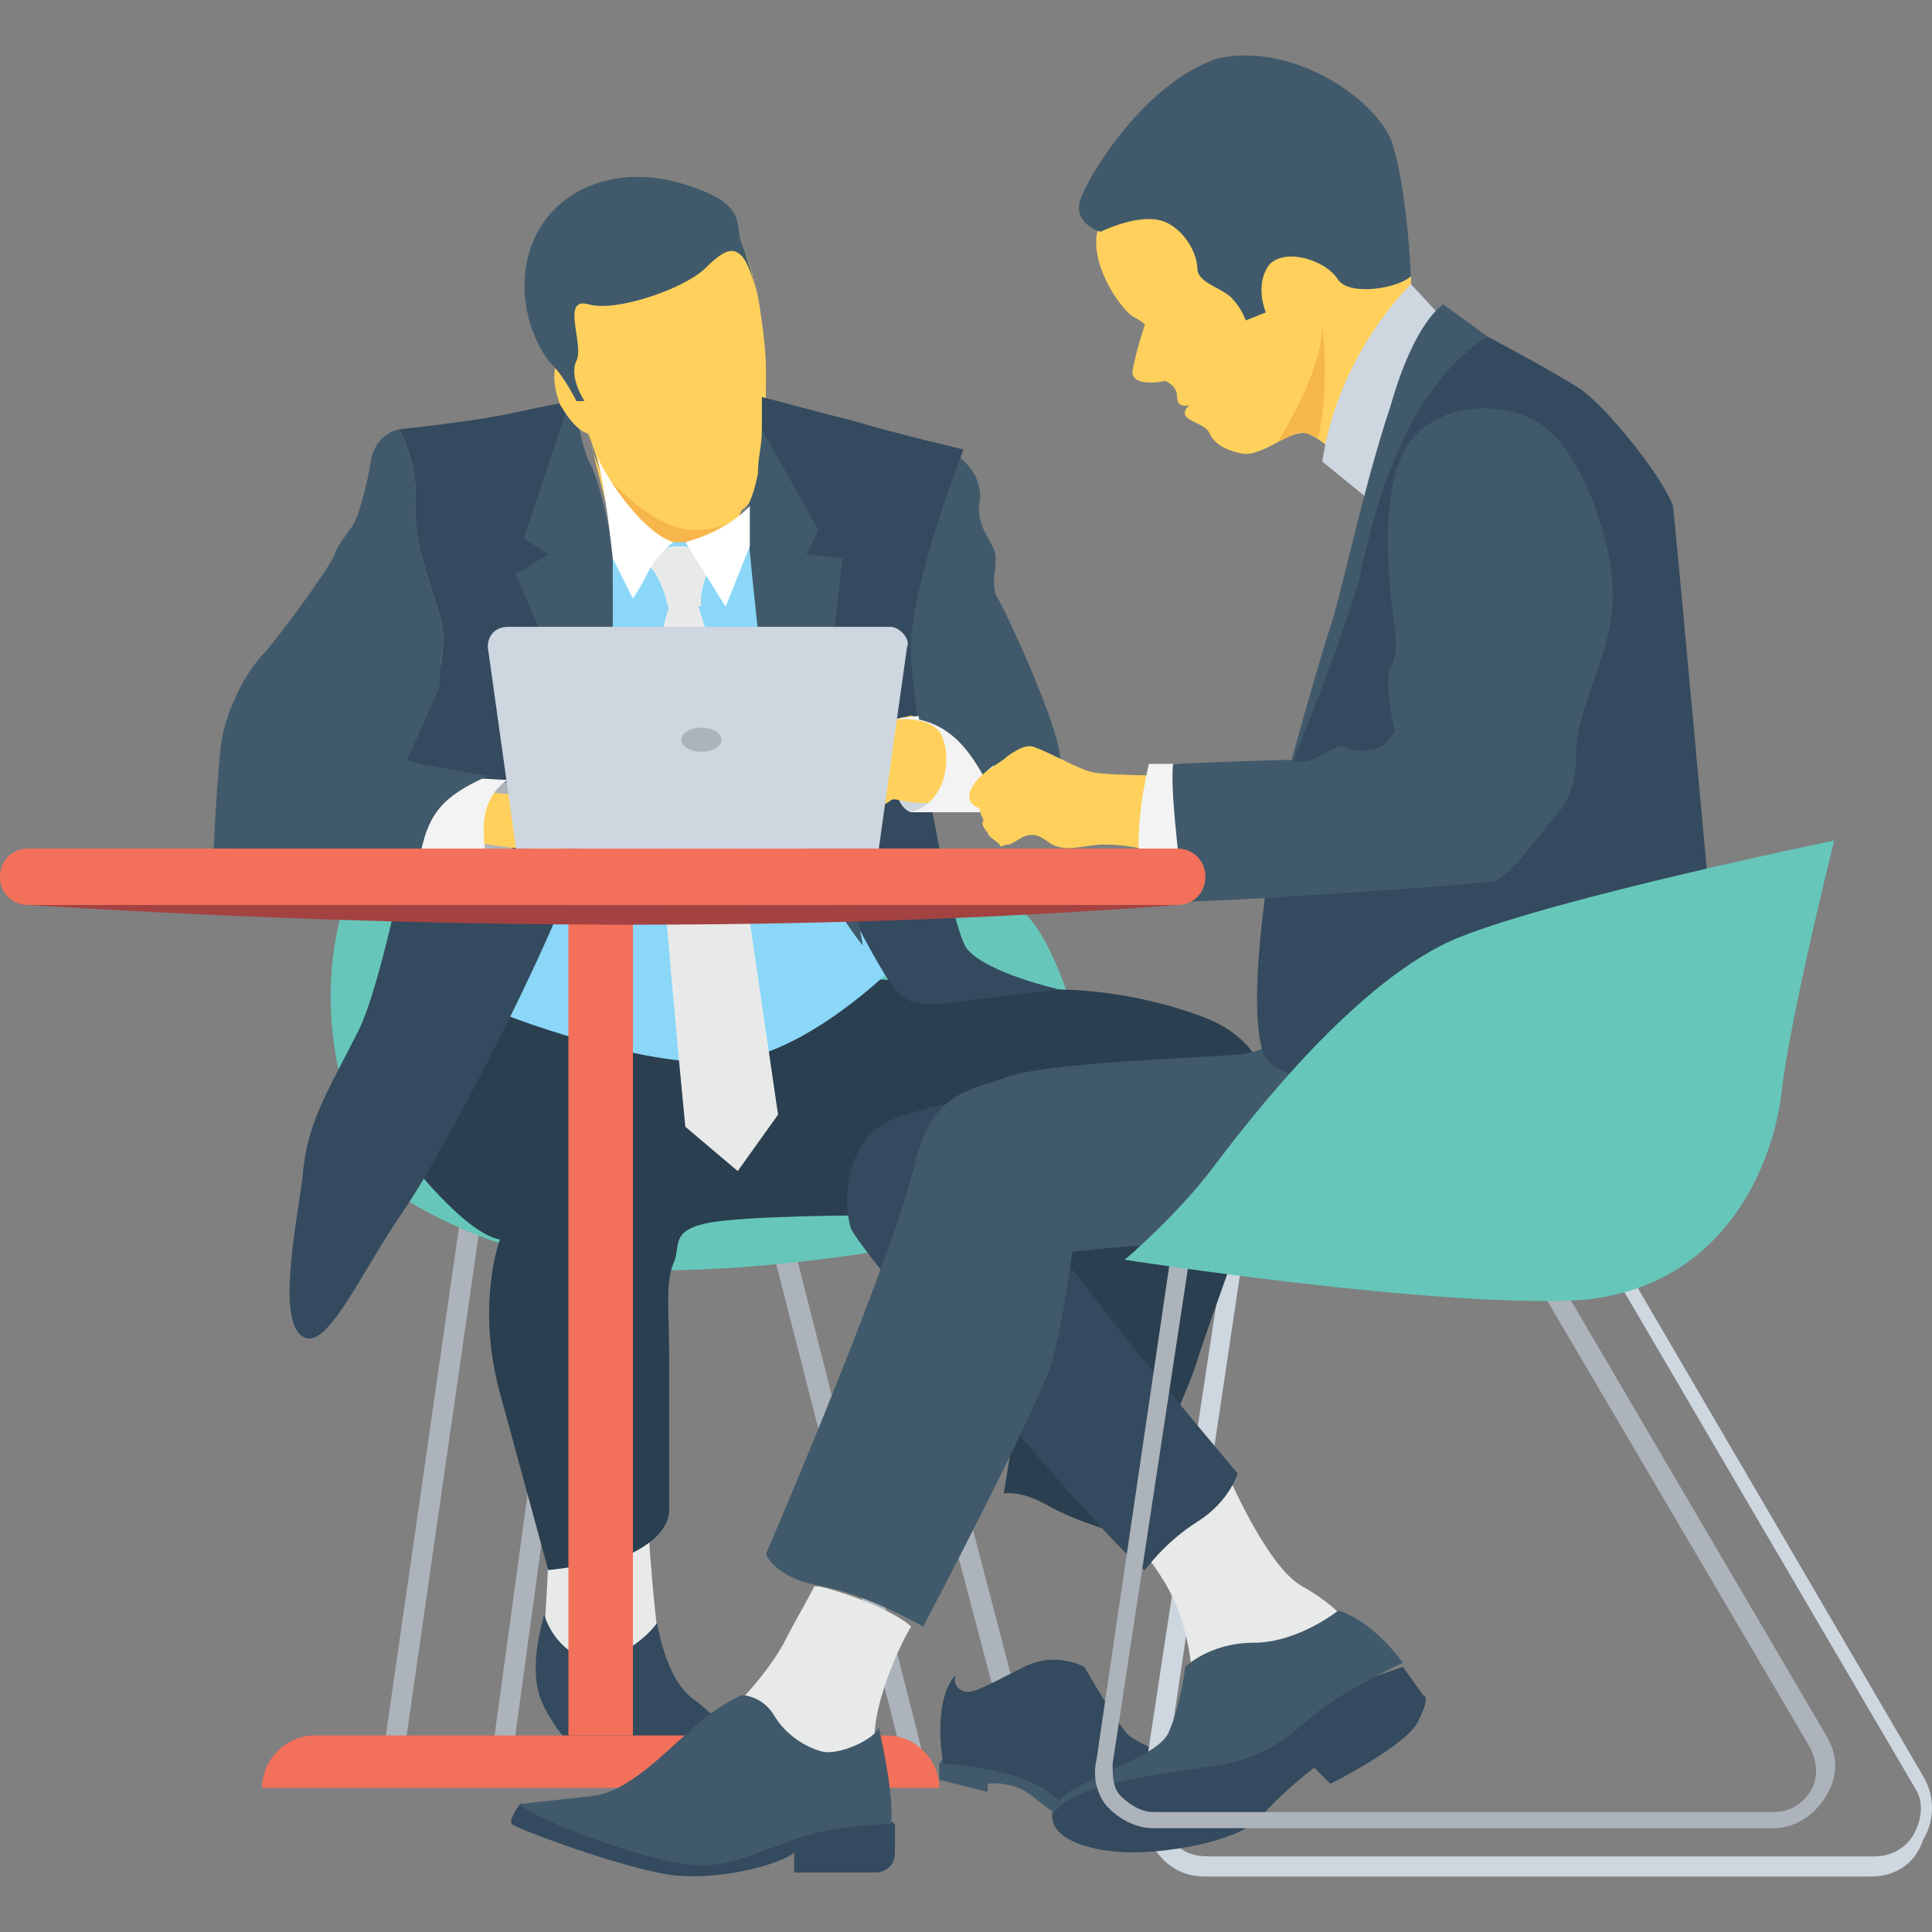 <?xml version="1.0"?>
<svg xmlns="http://www.w3.org/2000/svg" xmlns:xlink="http://www.w3.org/1999/xlink" version="1.1" id="Capa_1" x="0px" y="0px" viewBox="0 0 511.2 511.2" style="enable-background:new 0 0 511.2 511.2;" xml:space="preserve" width="512px" height="512px" class=""><rect x="0" y="0" width="511.2" height="511.2" fill="#808080" stroke="none"/><g><g>
	<polygon style="fill:#ADB3BA;" points="238.933,465.595 203.733,327.995 209.067,325.862 244.267,464.528  " data-original="#ADB3BA"/>
	<polygon style="fill:#ADB3BA;" points="106.667,465.595 101.333,464.528 122.667,316.262 128,317.328  " data-original="#ADB3BA"/>
	<polygon style="fill:#ADB3BA;" points="267.733,465.595 231.467,327.995 236.8,325.862 273.067,464.528  " data-original="#ADB3BA"/>
	<polygon style="fill:#ADB3BA;" points="135.467,465.595 130.133,464.528 150.4,316.262 155.733,317.328  " data-original="#ADB3BA"/>
</g><path style="fill:#66C6B9;" d="M100.267,311.995c0,1.067,19.2,16,52.267,22.4c33.067,6.4,115.2-6.4,130.133-17.067  c14.933-10.667,0-66.133-11.733-75.733c-11.733-9.6-21.333-5.333-34.133-25.6c-11.733-20.267-88.533-35.2-112-22.4  S69.333,253.328,100.267,311.995z" data-original="#66C6B9"/><path style="fill:#E8EAE9;" d="M144,431.462c0,0,1.067-12.8,1.067-22.4c0-9.6,25.6-18.133,25.6-18.133s2.133,38.4,4.267,45.867  s2.133,7.467,2.133,7.467S150.4,455.995,144,431.462z" data-original="#E8EAE9"/><path style="fill:#344A5E;" d="M144,427.195c0,0,2.133,8.533,10.667,11.733c8.533,2.133,18.133-7.467,19.2-9.6  c0,0,2.133,14.933,9.6,20.267c7.467,5.333,18.133,18.133,18.133,18.133s-7.467,8.533-20.267,7.467  c-12.8-1.067-30.933-12.8-34.133-18.133C144,451.728,138.667,446.395,144,427.195" data-original="#344A5E" class=""/><path style="fill:#415A6B;" d="M250.667,463.462l-2.133,3.2v4.267l12.8,3.2v-2.133c0,0,6.4-1.067,11.733,3.2  c5.333,4.267,10.667,8.533,18.133,8.533c6.4,0,14.933-1.067,16-5.333C309.333,475.195,268.8,463.462,250.667,463.462z" data-original="#415A6B" class=""/><path style="fill:#344A5E;" d="M249.6,466.662c0,0-3.2-16,3.2-23.467c0,0-1.067,3.2,2.133,4.267c2.133,1.067,7.467-2.133,16-6.4  c8.533-4.267,16,0,16,0s8.533,14.933,11.733,18.133c4.267,3.2,23.467,11.733,28.8,11.733c5.333,0,1.067,14.933-11.733,13.867  c-12.8-1.067-30.933-4.267-38.4-10.667C268.8,467.728,249.6,466.662,249.6,466.662z" data-original="#344A5E" class=""/><path style="fill:#CED6E0;" d="M494.933,496.528h-176c-5.333,0-9.6-2.133-12.8-6.4c-3.2-3.2-4.267-8.533-4.267-13.867l22.4-147.2  l103.467,2.133L508.8,469.862c3.2,5.333,3.2,11.733,0,17.067C506.667,493.328,501.333,496.528,494.933,496.528z M328.533,334.395  L307.2,477.328c0,3.2,0,7.467,3.2,9.6c2.133,3.2,5.333,4.267,9.6,4.267h176c4.267,0,8.533-2.133,10.667-6.4  c2.133-4.267,2.133-8.533,0-11.733l-80-136.533L328.533,334.395z" data-original="#CED6E0" class=""/><ellipse style="fill:#344A5E;" cx="108.8" cy="191.462" rx="12.8" ry="19.2" data-original="#344A5E" class=""/><path style="fill:#2A3F4F;" d="M104.533,302.395c0,0,17.067,23.467,27.733,25.6c0,0-6.4,17.067,0,40.533  c6.4,23.467,12.8,46.933,12.8,46.933s8.533-1.067,14.933-2.133c6.4-1.067,17.067-6.4,17.067-13.867s0-26.667,0-39.467  c0-12.8-1.067-20.267,1.067-25.6c2.133-4.267-1.067-8.533,8.533-10.667c9.6-2.133,42.667-2.133,42.667-2.133l46.933,6.4  c0,0-9.6,60.8-10.667,67.2c0,0,4.267-1.067,11.733,3.2s19.2,7.467,19.2,7.467s17.067-35.2,20.267-45.867  c3.2-10.667,16-43.733,18.133-54.4c3.2-10.667,3.2-28.8-16-36.267s-37.333-7.467-37.333-7.467L128,253.328L104.533,302.395z" data-original="#2A3F4F"/><g>
	<path style="fill:#FFD15C;" d="M153.6,108.262c0,0,3.2,9.6,4.267,12.8c1.067,3.2,5.333,25.6,5.333,25.6l25.6,5.333l7.467-17.067   c0,0,4.267-2.133,5.333-11.733c1.067-9.6,1.067-18.133,1.067-25.6s-2.133-19.2-2.133-19.2S198.4,67.728,195.2,63.462   s-44.8,5.333-46.933,13.867S152.533,105.062,153.6,108.262L153.6,108.262z" data-original="#FFD15C" class=""/>
	<path style="fill:#FFD15C;" d="M161.067,137.062c-1.067-6.4-2.133-12.8-3.2-14.933c-1.067-2.133-2.133-7.467-3.2-10.667   c1.067,2.133,1.067,4.267,2.133,7.467C157.867,124.262,160,130.661,161.067,137.062z" data-original="#FFD15C" class=""/>
</g><path style="fill:#F7B64C;" d="M188.8,151.995l6.4-14.933c0,0-7.467,5.333-17.067,2.133s-20.267-16-20.267-16  S169.6,144.528,188.8,151.995z" data-original="#F7B64C" class=""/><path style="fill:#8AD7F8;" d="M178.133,143.462h3.2l21.333-2.133l33.067,115.2c0,0-23.467,23.467-44.8,24.533  S134.4,269.328,128,266.128c-5.333-3.2,25.6-125.867,25.6-125.867L178.133,143.462z" data-original="#8AD7F8"/><g>
	<path style="fill:#E8EAE9;" d="M181.333,156.262l3.2,3.2c0,0,2.133,7.467,3.2,9.6c0,2.133,18.133,125.867,18.133,125.867   L195.2,309.862l-13.867-11.733c0,0-10.667-108.8-8.533-118.4c1.067-9.6,4.267-19.2,4.267-19.2L181.333,156.262z" data-original="#E8EAE9"/>
	<path style="fill:#E8EAE9;" d="M173.867,145.595l4.267-1.067h3.2l7.467,3.2c0,0-4.267,8.533-3.2,12.8   c-3.2-1.067-5.333-1.067-8.533,1.067c0,0-2.133-9.6-5.333-11.733C167.467,147.728,173.867,145.595,173.867,145.595z" data-original="#E8EAE9"/>
</g><path style="fill:#344A5E;" d="M151.467,106.128c0,0-6.4,1.067-16,3.2c-9.6,2.133-29.867,4.267-29.867,4.267  s5.333,8.533,4.267,21.333c0,13.867,7.467,25.6,7.467,34.133s-13.867,86.4-22.4,103.467S81.067,297.061,80,311.995  c-2.133,14.933-6.4,37.333,0,41.6c6.4,4.267,14.933-16,26.667-33.067c11.733-17.067,44.8-81.067,48-99.2  C157.867,202.128,151.467,106.128,151.467,106.128z" data-original="#344A5E" class=""/><path style="fill:#ADB3BA;" d="M124.8,226.662l6.4,3.2c0,0,7.467,2.133,4.267-23.467c0,0-6.4,2.133-8.533,4.267  C124.8,212.795,124.8,226.662,124.8,226.662z" data-original="#ADB3BA"/><g>
	<path style="fill:#415A6B;" d="M162.133,146.661v17.067c0,11.733-8.533,57.6-8.533,57.6s1.067-24.533-2.133-32   c-2.133-7.467-14.933-37.333-14.933-37.333l8.533-5.333l-6.4-4.267l11.733-35.2c0,0,1.067,0,1.067,1.067v1.067l0,0   c0,0,3.2,9.6,4.267,12.8C157.867,124.262,162.133,142.395,162.133,146.661z" data-original="#415A6B" class=""/>
	<path style="fill:#415A6B;" d="M162.133,162.661v1.067c0,11.733-8.533,57.6-8.533,57.6s1.067-24.533-2.133-32   c-2.133-7.467-14.933-37.333-14.933-37.333l8.533-5.333l-6.4-4.267l11.733-35.2c1.067,1.067,2.133,2.133,2.133,4.267   c1.067,2.133,1.067,4.267,2.133,7.467c2.133,6.4,3.2,11.733,4.267,18.133l0,0C162.133,145.595,162.133,154.128,162.133,162.661z" data-original="#415A6B" class=""/>
</g><g>
	<path style="fill:#FFD15C;" d="M129.067,209.595c0,0,8.533,1.067,8.533,0c0-2.133,1.067-3.2,3.2-5.333   c2.133-1.067,4.267-1.067,6.4-1.067c3.2,0,9.6,0,10.667,2.133c2.133,2.133,0,5.333-3.2,4.267c-3.2,0-5.333,0-6.4,1.067   s-1.067,1.067-1.067,1.067s7.467,2.133,10.667,1.067c3.2-1.067,9.6-1.067,12.8-1.067c3.2,1.067,6.4,2.133,5.333,4.267   c0,0,2.133,1.067,1.067,3.2c-1.067,2.133-6.4,4.267-12.8,4.267c-7.467,0-18.133,2.133-24.533,1.067c-6.4,0-16-2.133-24.533-3.2   c-8.533,0-8.533,0-8.533,0L129.067,209.595z" data-original="#FFD15C" class=""/>
	<path style="fill:#FFD15C;" d="M157.867,102.928c2.133,5.333,2.133,10.667,0,11.733c-3.2,1.067-6.4-2.133-9.6-7.467   c-2.133-5.333-2.133-10.667,0-11.733C151.467,94.395,154.667,97.595,157.867,102.928z" data-original="#FFD15C" class=""/>
</g><path style="fill:#415A6B;" d="M280.533,202.128c0,7.467-2.133,12.8-2.133,12.8l-16,2.133c0,0-1.067-21.333-20.267-25.6  c-1.067-7.467-2.133-13.867-2.133-18.133c0-17.067,13.867-52.267,13.867-52.267s6.4,4.267,5.333,11.733  c-1.067,7.467,4.267,10.667,4.267,14.933s-1.067,5.333,0,9.6C265.6,160.528,281.6,194.662,280.533,202.128z" data-original="#415A6B" class=""/><path style="fill:#344A5E;" d="M280.533,261.862c0,0-19.2,2.133-26.667,3.2c-8.533,1.067-12.8,1.067-16-2.133  c-4.267-3.2-22.4-40.533-22.4-40.533s-6.4-29.867-7.467-57.6c0-18.133-4.267-38.4-6.4-50.133c0-3.2,0-6.4,0-9.6  c4.267,1.067,16,4.267,24.533,6.4c10.667,3.2,28.8,7.467,28.8,7.467s-13.867,35.2-13.867,52.267s10.667,75.733,14.933,80  C261.333,257.595,280.533,261.862,280.533,261.862z" data-original="#344A5E" class=""/><path style="fill:#CED6E0;" d="M241.067,214.928c0,0-7.467-1.067-4.267-24.533c0,0,4.267-2.133,9.6,1.067  c5.333,3.2,9.6,12.8,7.467,17.067C251.733,212.795,243.2,214.928,241.067,214.928z" data-original="#CED6E0" class=""/><path style="fill:#415A6B;" d="M228.267,250.128c-1.067-1.067-14.933-19.2-21.333-42.667c-4.267-16-7.467-50.133-9.6-72.533  c1.067-2.133,2.133-4.267,3.2-9.6c0-4.267,1.067-7.467,1.067-11.733l14.933,26.667l-3.2,6.4l9.6,1.067c0,0-5.333,42.667-4.267,54.4  C219.733,212.795,228.267,247.995,228.267,250.128z" data-original="#415A6B" class=""/><g>
	<path style="fill:#FFD15C;" d="M241.067,189.328l-4.267,1.067c0,0-5.333,0-8.533-1.067c-3.2-1.067-9.6-4.267-12.8-2.133   c-3.2,1.067-9.6,12.8-9.6,12.8l25.6,13.867c0,0,3.2-1.067,4.267-2.133c1.067-1.067,6.4,2.133,13.867,0   c8.533-1.067,8.533-1.067,8.533-1.067s-4.267-10.667-6.4-14.933C249.6,191.462,244.267,190.395,241.067,189.328z" data-original="#FFD15C" class=""/>
	<path style="fill:#FFD15C;" d="M364.8,66.661l8.533,6.4v2.133L355.2,122.128c0,0-5.333-6.4-9.6-7.467   c-4.267-1.067-11.733,6.4-17.067,5.333c-5.333-1.067-7.467-3.2-8.533-5.333c-1.067-3.2-9.6-3.2-5.333-7.467   c0,0-3.2,1.067-3.2-2.133c0-3.2-3.2-4.267-3.2-4.267s-9.6,2.133-8.533-3.2c1.067-5.333,3.2-11.733,3.2-11.733   s-1.067-1.067-3.2-2.133c-2.133-1.067-10.667-11.733-9.6-21.333c1.067-9.6,38.4-20.267,53.333-19.2   C357.333,45.328,364.8,66.661,364.8,66.661z" data-original="#FFD15C" class=""/>
</g><path style="fill:#E8EAE9;" d="M324.267,388.795c0,0,10.667,25.6,20.267,30.933c9.6,5.333,12.8,10.667,12.8,10.667l-41.6,18.133  c0,0,0-14.933-5.333-25.6c-5.333-11.733-18.133-23.467-18.133-23.467L324.267,388.795z" data-original="#E8EAE9"/><path style="fill:#344A5E;" d="M317.867,459.195c0,0-12.8,7.467-21.333,9.6s-18.133,5.333-18.133,11.733  c0,6.4,10.667,9.6,21.333,9.6c10.667,0,28.8-3.2,34.133-9.6c5.333-6.4,13.867-12.8,13.867-12.8l4.267,4.267  c0,0,21.333-10.667,23.467-17.067c3.2-6.4,1.067-6.4,1.067-6.4l-5.333-7.467L317.867,459.195z" data-original="#344A5E" class=""/><path style="fill:#415A6B;" d="M313.6,441.061c0,0,6.4-6.4,18.133-6.4s22.4-8.533,22.4-8.533s8.533,2.133,17.067,13.867  c0,0-13.867,6.4-22.4,12.8c-8.533,7.467-12.8,10.667-20.267,12.8c-8.533,3.2-44.8,4.267-50.133,14.933c0,0-1.067-4.267,8.533-8.533  c9.6-5.333,20.267-8.533,22.4-13.867C312.533,450.662,313.6,441.061,313.6,441.061z" data-original="#415A6B" class=""/><path style="fill:#344A5E;" d="M283.733,286.395c0,0-42.667,5.333-51.2,11.733c-8.533,6.4-9.6,19.2-7.467,26.667  c2.133,6.4,71.467,87.467,77.867,90.667c0,0,5.333-7.467,13.867-12.8c8.533-5.333,10.667-12.8,10.667-12.8  s-28.8-34.133-37.333-45.867s-11.733-12.8-11.733-12.8l42.667-22.4L283.733,286.395z" data-original="#344A5E" class=""/><path style="fill:#ADB3BA;" d="M469.333,483.728H305.067c-4.267,0-8.533-2.133-11.733-5.333c-3.2-3.2-4.267-8.533-3.2-12.8  l20.267-137.6l97.067,2.133L483.2,459.195c3.2,5.333,3.2,10.667,0,16C480,480.528,474.667,483.728,469.333,483.728z   M314.667,333.328L294.4,466.662c0,3.2,0,6.4,2.133,8.533c2.133,2.133,5.333,4.267,8.533,4.267h164.267  c4.267,0,7.467-2.133,9.6-5.333c2.133-3.2,2.133-7.467,0-11.733l-74.667-126.933L314.667,333.328z" data-original="#ADB3BA"/><path style="fill:#415A6B;" d="M202.667,411.195c0,0,2.133,6.4,14.933,8.533c11.733,2.133,26.667,10.667,26.667,10.667  s30.933-58.667,34.133-70.4c3.2-11.733,5.333-28.8,5.333-28.8s35.2-4.267,70.4-2.133c35.2,2.133,85.333-18.133,90.667-29.867  c5.333-11.733,8.533-37.333,8.533-37.333L342.4,270.395c0,0-4.267,7.467-13.867,8.533c-10.667,1.067-53.333,2.133-62.933,6.4  c-9.6,3.2-19.2,4.267-23.467,22.4C237.867,325.862,218.667,373.862,202.667,411.195z" data-original="#415A6B" class=""/><path style="fill:#CED6E0;" d="M373.333,75.195c0,0-19.2,18.133-23.467,46.933l17.067,13.867L387.2,90.128L373.333,75.195z" data-original="#CED6E0" class=""/><path style="fill:#344A5E;" d="M452.267,237.328l-12.8,60.8c0,0-98.133-6.4-104.533-18.133s2.133-61.867,5.333-73.6  c3.2-10.667,13.867-37.333,20.267-66.133c6.4-28.8,26.667-52.267,26.667-52.267l6.4,1.067c0,0,18.133,9.6,24.533,13.867  c6.4,4.267,21.333,22.4,24.533,30.933C443.733,143.462,452.267,237.328,452.267,237.328z" data-original="#344A5E" class=""/><path style="fill:#415A6B;" d="M381.867,80.528c0,0-7.467,4.267-13.867,26.667c-7.467,22.4-12.8,49.067-16,58.667  c-3.2,9.6-11.733,40.533-11.733,40.533s14.933-37.333,19.2-52.267c3.2-14.933,10.667-50.133,34.133-65.067L381.867,80.528z" data-original="#415A6B" class=""/><path style="fill:#66C6B9;" d="M297.6,333.328c0,0,13.867-11.733,23.467-24.533c9.6-12.8,38.4-50.133,65.067-60.8  c26.667-10.667,99.2-25.6,99.2-25.6s-11.733,46.933-13.867,66.133c-2.133,19.2-14.933,52.267-53.333,55.467  C379.733,346.128,297.6,333.328,297.6,333.328z" data-original="#66C6B9"/><path style="fill:#415A6B;" d="M373.333,73.062c-3.2,3.2-16,5.333-19.2,1.067c-3.2-5.333-13.867-8.533-18.133-4.267  c-4.267,5.333-1.067,12.8-1.067,12.8l-5.333,2.133c0,0-1.067-3.2-3.2-5.333c-2.133-3.2-9.6-4.267-9.6-8.533  c0-4.267-4.267-11.733-10.667-12.8c-6.4-1.067-14.933,3.2-14.933,3.2s-7.467-2.133-5.333-8.533  c2.133-6.4,17.067-30.933,36.267-37.333c19.2-4.267,40.533,9.6,45.867,21.333C372.267,48.528,373.333,73.062,373.333,73.062z" data-original="#415A6B" class=""/><path style="fill:#F7B64C;" d="M338.133,116.795L338.133,116.795c3.2-1.067,5.333-3.2,7.467-2.133c1.067,0,2.133,1.067,3.2,1.067  c3.2-13.867,1.067-29.867,1.067-29.867C349.867,98.661,338.133,116.795,338.133,116.795z" data-original="#F7B64C" class=""/><path style="fill:#F3F3F3;" d="M236.8,190.395c0,0,8.533-1.067,11.733,3.2c3.2,4.267,3.2,18.133-7.467,21.333h22.4  c0,0,2.133-12.8-4.267-19.2C252.8,189.328,246.4,188.262,236.8,190.395z" data-original="#F3F3F3"/><path style="fill:#415A6B;" d="M265.6,165.862v35.2c-2.133,1.067-4.267,2.133-5.333,4.267c-3.2-5.333-7.467-12.8-17.067-14.933  c-1.067-7.467-2.133-12.8-2.133-17.067c0-2.133,0-4.267,0-6.4H265.6V165.862z" data-original="#415A6B" class=""/><path style="fill:#FFD15C;" d="M301.867,224.528c0,0-4.267-1.067-9.6-1.067c-5.333,0-9.6,2.133-13.867,0  c-3.2-2.133-4.267-3.2-7.467-2.133c-2.133,1.067-3.2,2.133-4.267,2.133c-1.067,0-2.133,1.067-2.133,0  c-1.067-1.067-3.2-2.133-3.2-3.2c0,0-2.133-2.133-1.067-3.2c0,0-1.067-2.133-1.067-3.2c0,0-4.267-1.067-2.133-5.333  c2.133-4.267,7.467-6.4,9.6-8.533c3.2-2.133,5.333-3.2,7.467-2.133c3.2,1.067,12.8,6.4,14.933,6.4  c2.133,1.067,30.933,1.067,30.933,1.067l-1.067,19.2H301.867z" data-original="#FFD15C" class=""/><path style="fill:#F3F3F3;" d="M314.667,202.128H304c0,0-4.267,17.067-2.133,27.733l19.2,3.2L314.667,202.128z" data-original="#F3F3F3"/><path style="fill:#415A6B;" d="M369.067,165.862c0,0-5.333-30.933,2.133-45.867s29.867-14.933,39.467-5.333  c9.6,9.6,17.067,32,16,45.867s-9.6,27.733-9.6,38.4s-3.2,14.933-7.467,19.2c-3.2,4.267-9.6,12.8-13.867,14.933  c-4.267,1.067-84.267,6.4-83.2,5.333c1.067-1.067-3.2-27.733-2.133-36.267c0,0,26.667-1.067,30.933-1.067  c4.267,1.067,6.4,0,9.6-2.133c3.2-1.067,3.2-2.133,5.333-1.067c2.133,1.067,6.4,1.067,8.533,0c2.133-1.067,4.267-4.267,4.267-4.267  s-3.2-13.867-1.067-17.067C370.133,173.328,369.067,165.862,369.067,165.862z" data-original="#415A6B" class=""/><g>
	<path style="fill:#FFFFFF;" d="M198.4,144.528l-6.4,16l-10.667-17.067c11.733-3.2,17.067-9.6,17.067-9.6   C198.4,137.062,198.4,140.262,198.4,144.528z" data-original="#FFFFFF"/>
	<path style="fill:#FFFFFF;" d="M178.133,143.462c0,0-4.267,3.2-6.4,7.467c-2.133,4.267-4.267,7.467-4.267,7.467l-5.333-10.667   c-1.067-9.6-2.133-18.133-4.267-27.733C157.867,122.128,168.533,140.262,178.133,143.462z" data-original="#FFFFFF"/>
</g><path style="fill:#415A6B;" d="M152.533,106.128h2.133c0,0-4.267-6.4-2.133-10.667s-4.267-17.067,3.2-14.933  c7.467,2.133,25.6-4.267,30.933-9.6c5.333-5.333,7.467-5.333,9.6-3.2c2.133,2.133,4.267,10.667,4.267,10.667  s-2.133-8.533-4.267-13.867c-2.133-5.333,2.133-10.667-16-16s-34.133,2.133-39.467,16s1.067,27.733,5.333,32  C149.333,99.728,152.533,106.128,152.533,106.128z" data-original="#415A6B" class=""/><path style="fill:#F3F3F3;" d="M115.2,205.328l19.2,1.067c0,0-6.4,3.2-6.4,12.8c0,9.6,2.133,9.6,2.133,9.6l-32-5.333  C99.2,224.528,113.067,205.328,115.2,205.328z" data-original="#F3F3F3"/><path style="fill:#415A6B;" d="M129.067,205.328c-11.733,5.333-16,9.6-18.133,22.4l-54.4-3.2c0,0,1.067-22.4,2.133-28.8  S64,178.661,70.4,172.261c5.333-6.4,17.067-22.4,18.133-25.6c1.067-3.2,4.267-6.4,5.333-8.533c1.067-2.133,3.2-9.6,4.267-16  c1.067-7.467,7.467-8.533,7.467-8.533s5.333,8.533,4.267,21.333c0,13.867,7.467,25.6,7.467,34.133c0,2.133-1.067,6.4-1.067,12.8l0,0  l-8.533,19.2l3.2,1.067L129.067,205.328z" data-original="#415A6B" class=""/><g>
	<rect x="150.4" y="241.595" style="fill:#F3705A;" width="17.067" height="217.6" data-original="#F3705A"/>
	<path style="fill:#F3705A;" d="M311.467,239.462h-304c-4.267,0-7.467-3.2-7.467-7.467l0,0c0-4.267,3.2-7.467,7.467-7.467h304   c4.267,0,7.467,3.2,7.467,7.467l0,0C318.933,236.262,315.733,239.462,311.467,239.462z" data-original="#F3705A"/>
</g><path style="fill:#A44242" d="M311.467,239.462c-99.2,7.467-200.533,6.4-304,0H311.467z" data-original="#F05540" class="active-path" data-old_color="#F05540"/><path style="fill:#F3705A;" d="M248.533,473.061h-179.2c0-7.467,6.4-13.867,13.867-13.867h151.467  C242.133,459.195,248.533,465.595,248.533,473.061z" data-original="#F3705A"/><path style="fill:#E8EAE9;" d="M231.467,462.395l-21.333,7.467l-14.933-19.2c0,0,8.533-8.533,12.8-17.067  c2.133-4.267,5.333-9.6,7.467-13.867h1.067c9.6,2.133,21.333,7.467,24.533,10.667C237.867,435.728,230.4,451.728,231.467,462.395z" data-original="#E8EAE9"/><path style="fill:#344A5E;" d="M145.067,477.328H137.6c0,0-3.2,4.267-2.133,5.333c1.067,1.067,23.467,9.6,38.4,12.8  c13.867,3.2,33.067-2.133,36.267-5.333v5.333h21.333c3.2,0,5.333-2.133,5.333-5.333v-7.467l-7.467-5.333H145.067z" data-original="#344A5E" class=""/><path style="fill:#415A6B;" d="M196.267,448.528c0,0,5.333,0,8.533,5.333c3.2,5.333,8.533,8.533,12.8,9.6  c4.267,1.067,13.867-3.2,14.933-6.4c0,0,4.267,18.133,3.2,25.6c0,0-17.067,0-28.8,5.333c-12.8,4.267-17.067,7.467-30.933,4.267  c-13.867-3.2-36.267-11.733-38.4-14.933c0,0,9.6-1.067,19.2-2.133s19.2-11.733,25.6-17.067  C188.8,451.728,196.267,448.528,196.267,448.528z" data-original="#415A6B" class=""/><path style="fill:#CED6E0;" d="M235.733,165.862H134.4c-3.2,0-5.333,2.133-5.333,5.333l7.467,53.333h96L240,171.195  C241.067,169.062,237.867,165.862,235.733,165.862z" data-original="#CED6E0" class=""/><ellipse style="fill:#ADB3BA;" cx="185.6" cy="195.728" rx="5.333" ry="3.2" data-original="#ADB3BA"/></g> </svg>
